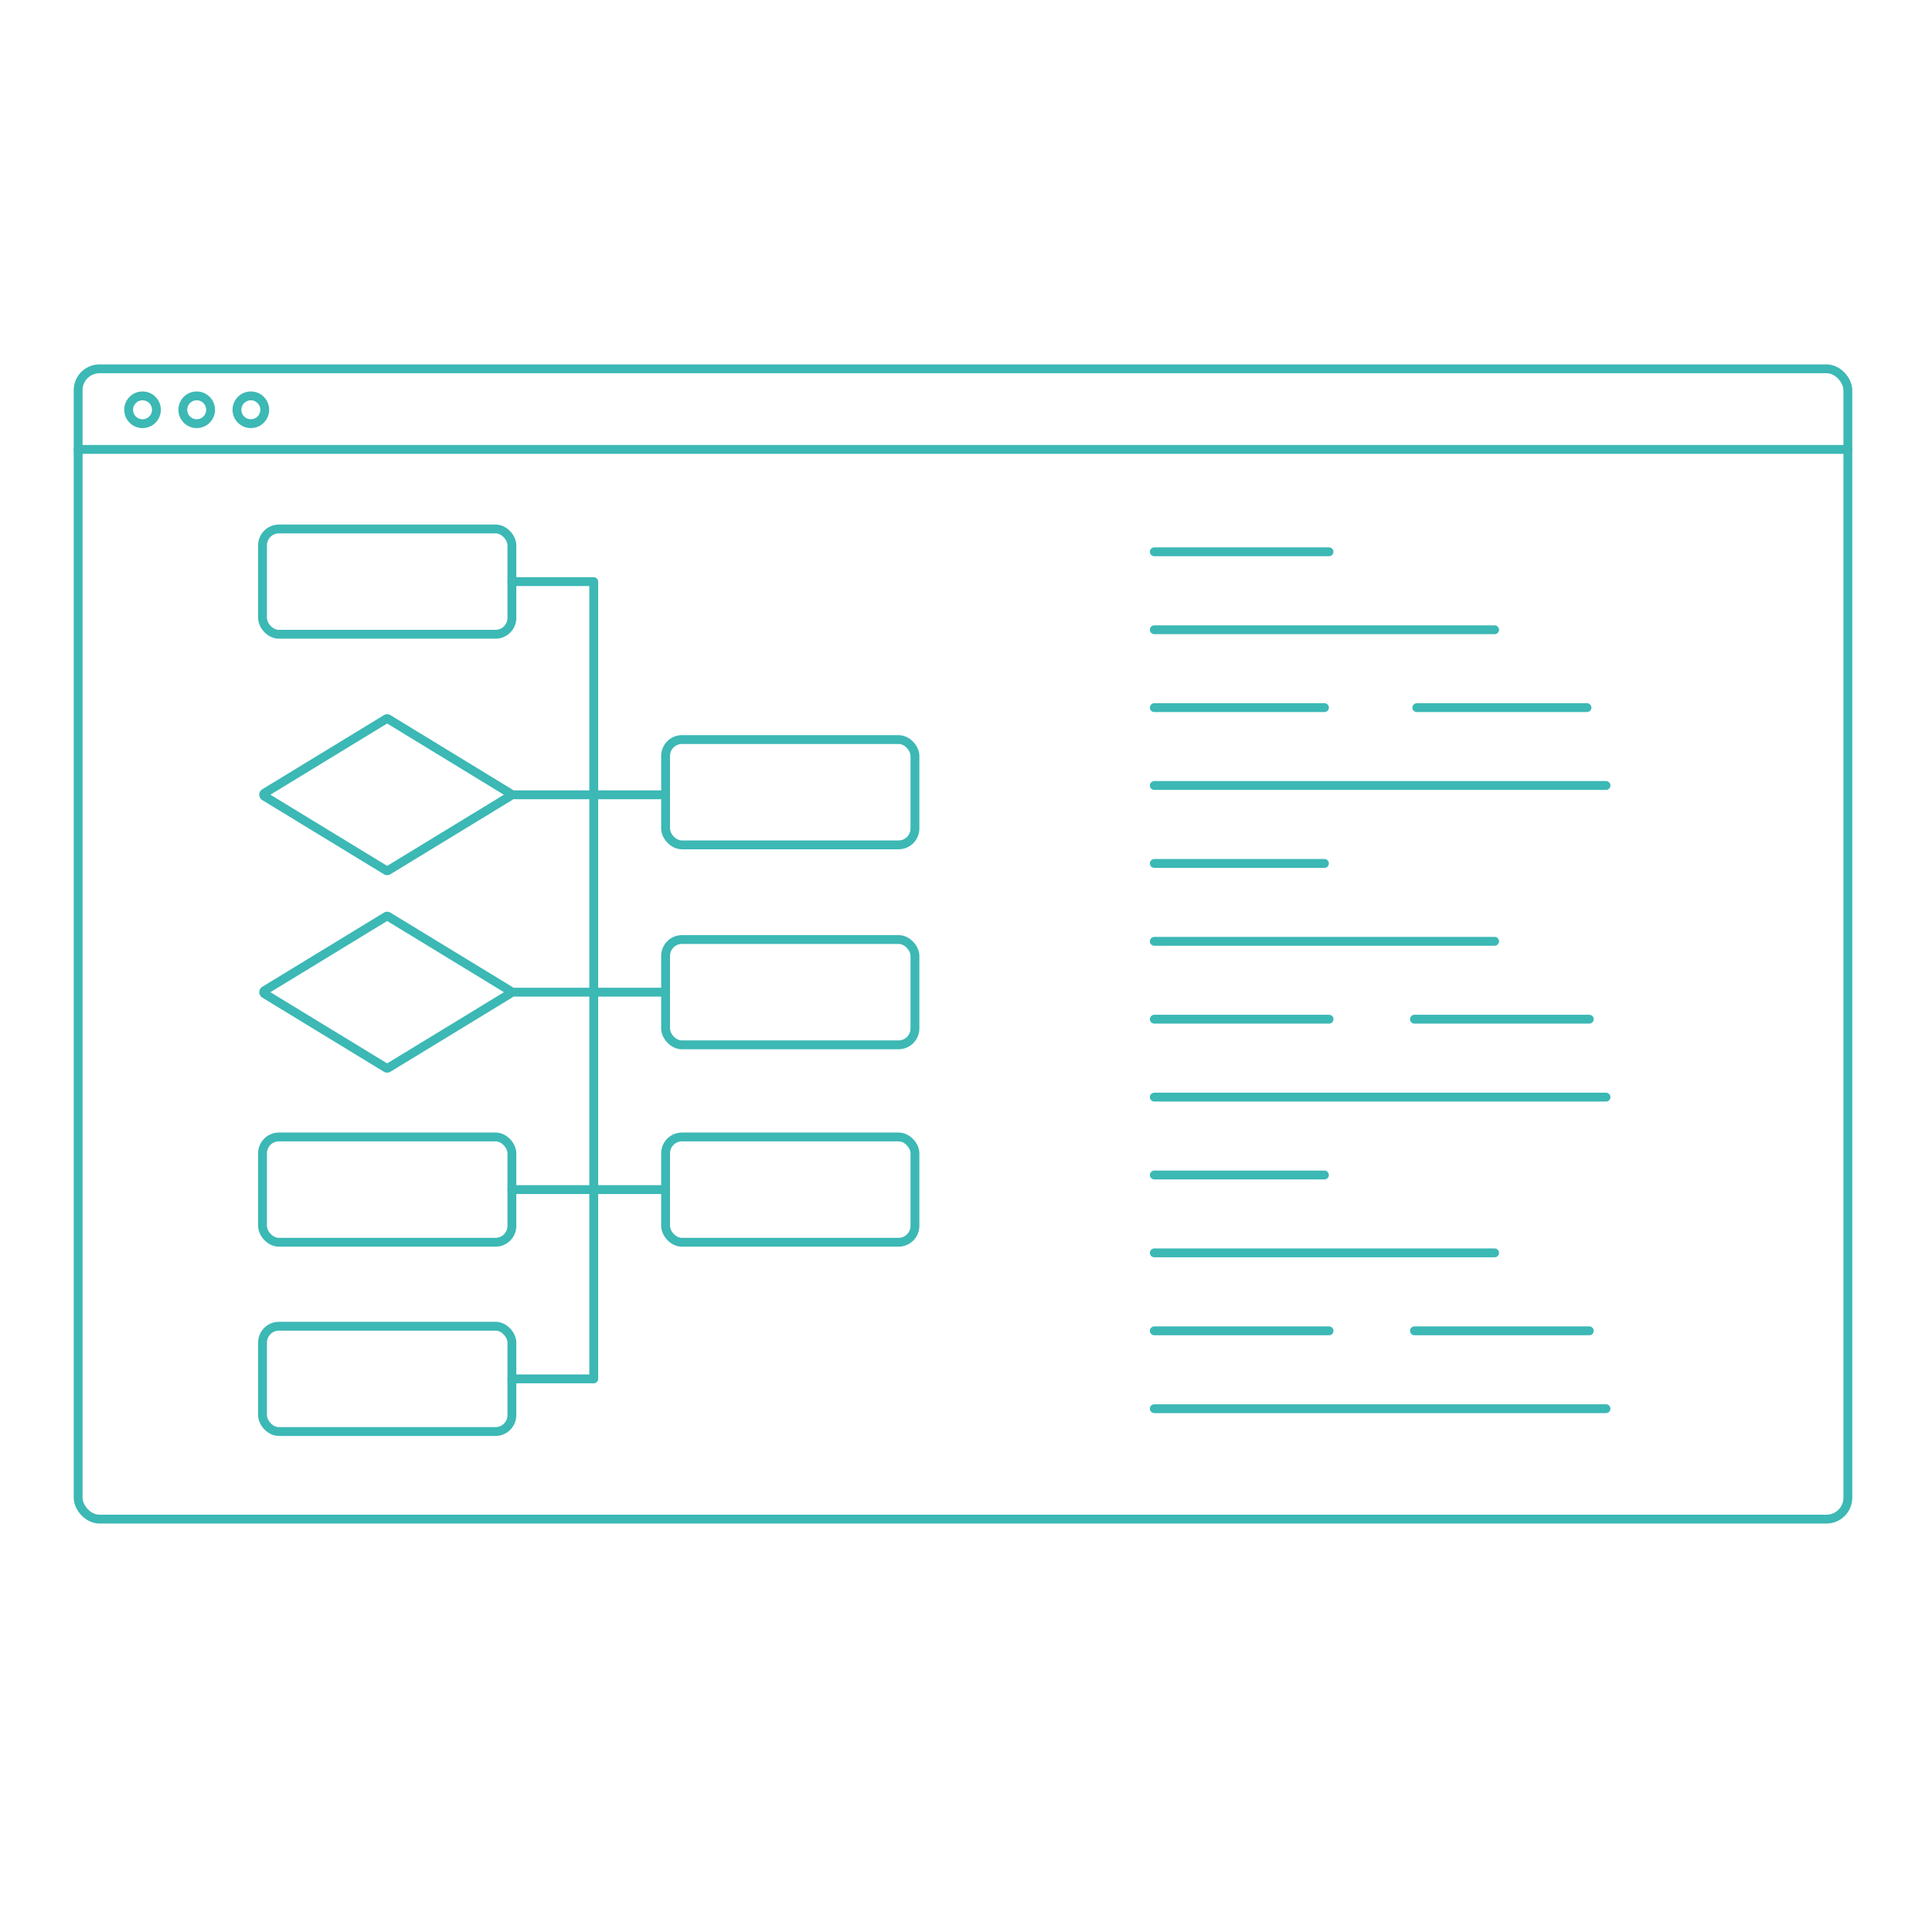 <?xml version="1.0" encoding="UTF-8"?> <svg xmlns="http://www.w3.org/2000/svg" id="Layer_1" data-name="Layer 1" viewBox="0 0 218.34 218.34"><title>0</title><g id="dedykowane_aplikacje_biznesowe" data-name="dedykowane aplikacje biznesowe"><rect x="8.83" y="41.68" width="200" height="130" rx="2.42" ry="2.42" fill="none" stroke="#3cb8b5" stroke-linecap="round" stroke-miterlimit="10"></rect><line x1="8.83" y1="50.79" x2="208.83" y2="50.79" fill="none" stroke="#3cb8b5" stroke-linecap="round" stroke-miterlimit="10"></line><ellipse cx="16.11" cy="46.31" rx="1.57" ry="1.57" fill="none" stroke="#3cb8b5" stroke-linecap="round" stroke-miterlimit="10"></ellipse><ellipse cx="22.23" cy="46.31" rx="1.57" ry="1.57" fill="none" stroke="#3cb8b5" stroke-linecap="round" stroke-miterlimit="10"></ellipse><ellipse cx="28.35" cy="46.31" rx="1.57" ry="1.57" fill="none" stroke="#3cb8b5" stroke-linecap="round" stroke-miterlimit="10"></ellipse><rect x="29.67" y="59.78" width="28.18" height="11.9" rx="1.85" ry="1.85" fill="none" stroke="#3cb8b5" stroke-linecap="round" stroke-miterlimit="10"></rect><rect x="29.67" y="149.88" width="28.18" height="11.9" rx="1.85" ry="1.85" fill="none" stroke="#3cb8b5" stroke-linecap="round" stroke-miterlimit="10"></rect><rect x="29.67" y="128.49" width="28.18" height="11.9" rx="1.85" ry="1.85" fill="none" stroke="#3cb8b5" stroke-linecap="round" stroke-miterlimit="10"></rect><rect x="75.22" y="128.49" width="28.18" height="11.9" rx="1.85" ry="1.85" fill="none" stroke="#3cb8b5" stroke-linecap="round" stroke-miterlimit="10"></rect><rect x="75.22" y="106.18" width="28.18" height="11.9" rx="1.85" ry="1.85" fill="none" stroke="#3cb8b5" stroke-linecap="round" stroke-miterlimit="10"></rect><rect x="75.22" y="83.58" width="28.18" height="11.9" rx="1.85" ry="1.85" fill="none" stroke="#3cb8b5" stroke-linecap="round" stroke-miterlimit="10"></rect><path d="M57.6,90,43.87,98.37a.22.22,0,0,1-.23,0L29.91,90a.22.22,0,0,1,0-.38l13.73-8.37a.22.22,0,0,1,.23,0L57.6,89.63A.22.22,0,0,1,57.6,90Z" fill="none" stroke="#3cb8b5" stroke-linecap="round" stroke-linejoin="round"></path><path d="M57.6,112.32l-13.73,8.37a.22.22,0,0,1-.23,0l-13.73-8.37a.22.22,0,0,1,0-.38l13.73-8.37a.22.22,0,0,1,.23,0l13.73,8.37A.22.22,0,0,1,57.6,112.32Z" fill="none" stroke="#3cb8b5" stroke-linecap="round" stroke-linejoin="round"></path><polyline points="57.85 65.73 67.1 65.73 67.1 155.83 57.85 155.83" fill="none" stroke="#3cb8b5" stroke-linecap="round" stroke-linejoin="round"></polyline><line x1="57.85" y1="134.44" x2="75.22" y2="134.44" fill="none" stroke="#3cb8b5" stroke-linecap="round" stroke-linejoin="round"></line><line x1="57.85" y1="112.13" x2="75.22" y2="112.13" fill="none" stroke="#3cb8b5" stroke-linecap="round" stroke-linejoin="round"></line><line x1="57.85" y1="89.82" x2="75.22" y2="89.82" fill="none" stroke="#3cb8b5" stroke-linecap="round" stroke-linejoin="round"></line><line x1="130.45" y1="62.36" x2="150.2" y2="62.36" fill="none" stroke="#3cb8b5" stroke-linecap="round" stroke-miterlimit="10"></line><line x1="130.45" y1="71.17" x2="168.91" y2="71.17" fill="none" stroke="#3cb8b5" stroke-linecap="round" stroke-miterlimit="10"></line><line x1="130.45" y1="79.97" x2="149.68" y2="79.97" fill="none" stroke="#3cb8b5" stroke-linecap="round" stroke-miterlimit="10"></line><line x1="160.12" y1="79.97" x2="179.35" y2="79.97" fill="none" stroke="#3cb8b5" stroke-linecap="round" stroke-miterlimit="10"></line><line x1="130.45" y1="88.77" x2="181.5" y2="88.77" fill="none" stroke="#3cb8b5" stroke-linecap="round" stroke-miterlimit="10"></line><line x1="130.45" y1="97.58" x2="149.68" y2="97.58" fill="none" stroke="#3cb8b5" stroke-linecap="round" stroke-miterlimit="10"></line><line x1="130.45" y1="106.38" x2="168.91" y2="106.38" fill="none" stroke="#3cb8b5" stroke-linecap="round" stroke-miterlimit="10"></line><line x1="130.45" y1="115.18" x2="150.2" y2="115.18" fill="none" stroke="#3cb8b5" stroke-linecap="round" stroke-miterlimit="10"></line><line x1="159.85" y1="115.18" x2="179.61" y2="115.18" fill="none" stroke="#3cb8b5" stroke-linecap="round" stroke-miterlimit="10"></line><line x1="130.45" y1="123.99" x2="181.5" y2="123.99" fill="none" stroke="#3cb8b5" stroke-linecap="round" stroke-miterlimit="10"></line><line x1="130.45" y1="132.79" x2="149.68" y2="132.79" fill="none" stroke="#3cb8b5" stroke-linecap="round" stroke-miterlimit="10"></line><line x1="130.45" y1="141.59" x2="168.91" y2="141.59" fill="none" stroke="#3cb8b5" stroke-linecap="round" stroke-miterlimit="10"></line><line x1="130.45" y1="150.4" x2="150.2" y2="150.4" fill="none" stroke="#3cb8b5" stroke-linecap="round" stroke-miterlimit="10"></line><line x1="159.85" y1="150.4" x2="179.61" y2="150.4" fill="none" stroke="#3cb8b5" stroke-linecap="round" stroke-miterlimit="10"></line><line x1="130.45" y1="159.2" x2="181.5" y2="159.2" fill="none" stroke="#3cb8b5" stroke-linecap="round" stroke-miterlimit="10"></line></g></svg> 